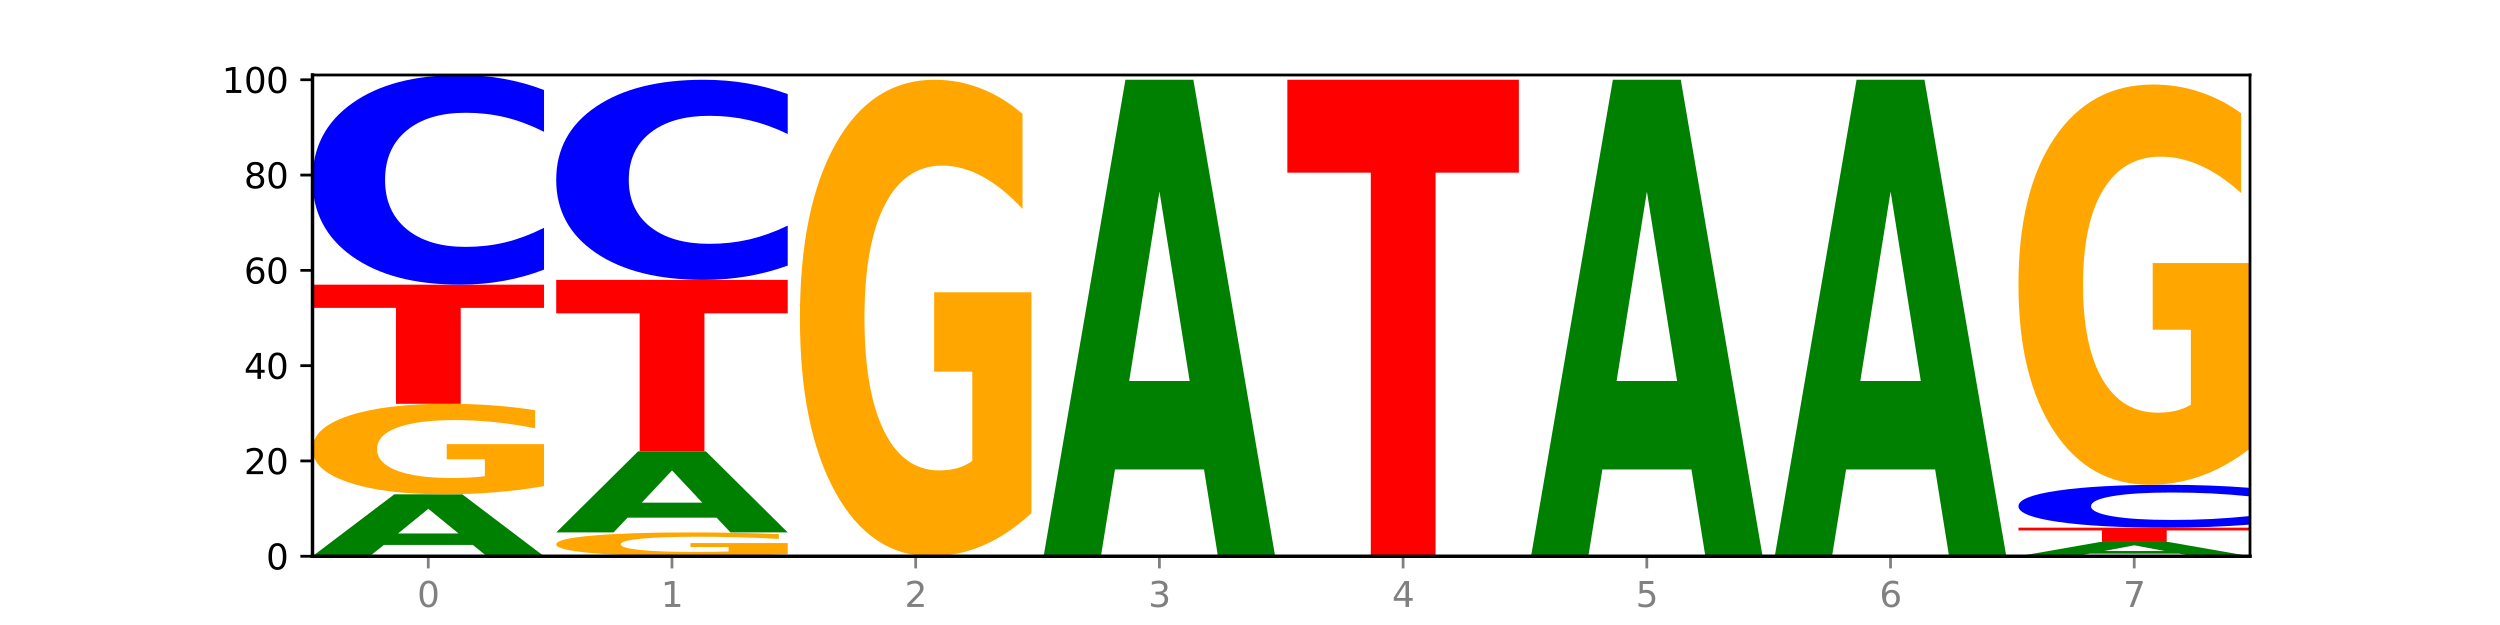 <?xml version="1.0" encoding="utf-8" standalone="no"?>
<!DOCTYPE svg PUBLIC "-//W3C//DTD SVG 1.1//EN"
  "http://www.w3.org/Graphics/SVG/1.1/DTD/svg11.dtd">
<svg xmlns:xlink="http://www.w3.org/1999/xlink" width="720pt" height="180pt" viewBox="0 0 720 180" xmlns="http://www.w3.org/2000/svg" version="1.1">
 <defs>
  <style type="text/css">*{stroke-linejoin: round; stroke-linecap: butt}</style>
 </defs>
 <g id="figure_1">
  <g id="patch_1">
   <path d="M 0 180 
L 720 180 
L 720 0 
L 0 0 
z
" style="fill: #ffffff"/>
  </g>
  <g id="axes_1">
   <g id="patch_2">
    <path d="M 90 160.2 
L 648 160.2 
L 648 21.6 
L 90 21.6 
z
" style="fill: #ffffff"/>
   </g>
   <g id="line2d_1">
    <path d="M 90 160.2 
L 648 160.2 
" clip-path="url(#p5a34aec687)" style="fill: none; stroke: #000000; stroke-width: 0.5; stroke-linecap: square"/>
   </g>
   <g id="patch_3">
    <path d="M 136.189 156.95 
L 110.545 156.95 
L 106.496 160.2 
L 90 160.2 
L 113.558 142.36 
L 133.121 142.36 
L 156.679 160.2 
L 140.197 160.2 
L 136.189 156.95 
z
M 114.635 153.639 
L 132.058 153.639 
L 123.36 146.543 
L 114.635 153.639 
z
" clip-path="url(#p5a34aec687)" style="fill: #008000"/>
   </g>
   <g id="patch_4">
    <path d="M 156.679 140.001 
Q 149.955 141.181 142.722 141.773 
Q 135.489 142.36 127.778 142.36 
Q 110.353 142.36 100.177 138.849 
Q 90 135.337 90 129.332 
Q 90 123.257 100.356 119.772 
Q 110.727 116.287 128.764 116.287 
Q 135.713 116.287 142.079 116.761 
Q 148.46 117.23 154.109 118.156 
L 154.109 123.353 
Q 148.281 122.163 142.513 121.576 
Q 136.744 120.984 130.946 120.984 
Q 120.216 120.984 114.403 123.149 
Q 108.59 125.309 108.59 129.332 
Q 108.59 133.317 114.194 135.493 
Q 119.798 137.664 130.109 137.664 
Q 132.919 137.664 135.325 137.54 
Q 137.731 137.411 139.643 137.141 
L 139.643 132.262 
L 128.66 132.262 
L 128.66 127.915 
L 156.679 127.915 
L 156.679 140.001 
z
" clip-path="url(#p5a34aec687)" style="fill: #ffa600"/>
   </g>
   <g id="patch_5">
    <path d="M 90 81.98 
L 156.679 81.98 
L 156.679 88.671 
L 132.69 88.671 
L 132.69 116.287 
L 114.036 116.287 
L 114.036 88.671 
L 90 88.671 
L 90 81.98 
z
" clip-path="url(#p5a34aec687)" style="fill: #ff0000"/>
   </g>
   <g id="patch_6">
    <path d="M 156.679 77.652 
Q 151.102 79.797 145.07 80.883 
Q 139.039 81.98 132.47 81.98 
Q 112.882 81.98 101.441 73.848 
Q 90 65.716 90 51.809 
Q 90 37.852 101.441 29.732 
Q 112.882 21.6 132.47 21.6 
Q 139.039 21.6 145.07 22.698 
Q 151.102 23.783 156.679 25.928 
L 156.679 37.964 
Q 151.051 35.12 145.591 33.798 
Q 140.131 32.476 134.1 32.476 
Q 123.281 32.476 117.082 37.627 
Q 110.899 42.766 110.899 51.809 
Q 110.899 60.814 117.082 65.965 
Q 123.281 71.104 134.1 71.104 
Q 140.131 71.104 145.591 69.782 
Q 151.051 68.447 156.679 65.604 
L 156.679 77.652 
z
" clip-path="url(#p5a34aec687)" style="fill: #0000ff"/>
   </g>
   <g id="patch_7">
    <path d="M 226.868 159.579 
Q 220.143 159.89 212.91 160.046 
Q 205.678 160.2 197.967 160.2 
Q 180.542 160.2 170.365 159.276 
Q 160.189 158.352 160.189 156.771 
Q 160.189 155.173 170.545 154.256 
Q 180.916 153.339 198.953 153.339 
Q 205.902 153.339 212.268 153.463 
Q 218.649 153.587 224.298 153.83 
L 224.298 155.198 
Q 218.47 154.885 212.701 154.73 
Q 206.933 154.575 201.135 154.575 
Q 190.405 154.575 184.592 155.144 
Q 178.779 155.713 178.779 156.771 
Q 178.779 157.82 184.383 158.393 
Q 189.987 158.964 200.298 158.964 
Q 203.107 158.964 205.513 158.931 
Q 207.919 158.897 209.832 158.827 
L 209.832 157.542 
L 198.848 157.542 
L 198.848 156.399 
L 226.868 156.399 
L 226.868 159.579 
z
" clip-path="url(#p5a34aec687)" style="fill: #ffa600"/>
   </g>
   <g id="patch_8">
    <path d="M 206.377 149.089 
L 180.734 149.089 
L 176.685 153.339 
L 160.189 153.339 
L 183.747 130.01 
L 203.31 130.01 
L 226.868 153.339 
L 210.386 153.339 
L 206.377 149.089 
z
M 184.824 144.759 
L 202.247 144.759 
L 193.549 135.48 
L 184.824 144.759 
z
" clip-path="url(#p5a34aec687)" style="fill: #008000"/>
   </g>
   <g id="patch_9">
    <path d="M 160.189 80.608 
L 226.868 80.608 
L 226.868 90.243 
L 202.879 90.243 
L 202.879 130.01 
L 184.224 130.01 
L 184.224 90.243 
L 160.189 90.243 
L 160.189 80.608 
z
" clip-path="url(#p5a34aec687)" style="fill: #ff0000"/>
   </g>
   <g id="patch_10">
    <path d="M 226.868 76.477 
Q 221.29 78.524 215.259 79.56 
Q 209.228 80.608 202.659 80.608 
Q 183.07 80.608 171.629 72.845 
Q 160.189 65.083 160.189 51.808 
Q 160.189 38.485 171.629 30.735 
Q 183.07 22.972 202.659 22.972 
Q 209.228 22.972 215.259 24.02 
Q 221.29 25.056 226.868 27.104 
L 226.868 38.593 
Q 221.24 35.878 215.78 34.616 
Q 210.32 33.354 204.289 33.354 
Q 193.47 33.354 187.27 38.271 
Q 181.088 43.176 181.088 51.808 
Q 181.088 60.404 187.27 65.321 
Q 193.47 70.226 204.289 70.226 
Q 210.32 70.226 215.78 68.964 
Q 221.24 67.69 226.868 64.976 
L 226.868 76.477 
z
" clip-path="url(#p5a34aec687)" style="fill: #0000ff"/>
   </g>
   <g id="patch_11">
    <path d="M 297.057 147.784 
Q 290.332 153.992 283.099 157.11 
Q 275.866 160.2 268.155 160.2 
Q 250.731 160.2 240.554 141.718 
Q 230.377 123.236 230.377 91.629 
Q 230.377 59.653 240.733 41.313 
Q 251.104 22.972 269.142 22.972 
Q 276.09 22.972 282.457 25.467 
Q 288.838 27.933 294.486 32.809 
L 294.486 60.164 
Q 288.658 53.899 282.89 50.809 
Q 277.122 47.691 271.323 47.691 
Q 260.594 47.691 254.781 59.086 
Q 248.967 70.453 248.967 91.629 
Q 248.967 112.605 254.571 124.058 
Q 260.175 135.481 270.487 135.481 
Q 273.296 135.481 275.702 134.829 
Q 278.108 134.149 280.021 132.732 
L 280.021 107.049 
L 269.037 107.049 
L 269.037 84.173 
L 297.057 84.173 
L 297.057 147.784 
z
" clip-path="url(#p5a34aec687)" style="fill: #ffa600"/>
   </g>
   <g id="patch_12">
    <path d="M 346.755 135.201 
L 321.111 135.201 
L 317.062 160.2 
L 300.566 160.2 
L 324.124 22.972 
L 343.687 22.972 
L 367.245 160.2 
L 350.763 160.2 
L 346.755 135.201 
z
M 325.201 109.732 
L 342.624 109.732 
L 333.926 55.147 
L 325.201 109.732 
z
" clip-path="url(#p5a34aec687)" style="fill: #008000"/>
   </g>
   <g id="patch_13">
    <path d="M 370.755 22.972 
L 437.434 22.972 
L 437.434 49.736 
L 413.445 49.736 
L 413.445 160.2 
L 394.79 160.2 
L 394.79 49.736 
L 370.755 49.736 
L 370.755 22.972 
z
" clip-path="url(#p5a34aec687)" style="fill: #ff0000"/>
   </g>
   <g id="patch_14">
    <path d="M 487.132 135.201 
L 461.488 135.201 
L 457.439 160.2 
L 440.943 160.2 
L 464.501 22.972 
L 484.065 22.972 
L 507.623 160.2 
L 491.14 160.2 
L 487.132 135.201 
z
M 465.578 109.732 
L 483.001 109.732 
L 474.303 55.147 
L 465.578 109.732 
z
" clip-path="url(#p5a34aec687)" style="fill: #008000"/>
   </g>
   <g id="patch_15">
    <path d="M 557.321 135.201 
L 531.677 135.201 
L 527.628 160.2 
L 511.132 160.2 
L 534.69 22.972 
L 554.253 22.972 
L 577.811 160.2 
L 561.329 160.2 
L 557.321 135.201 
z
M 535.767 109.732 
L 553.19 109.732 
L 544.492 55.147 
L 535.767 109.732 
z
" clip-path="url(#p5a34aec687)" style="fill: #008000"/>
   </g>
   <g id="patch_16">
    <path d="M 627.51 159.45 
L 601.866 159.45 
L 597.817 160.2 
L 581.321 160.2 
L 604.879 156.083 
L 624.442 156.083 
L 648 160.2 
L 631.518 160.2 
L 627.51 159.45 
z
M 605.956 158.686 
L 623.379 158.686 
L 614.681 157.048 
L 605.956 158.686 
z
" clip-path="url(#p5a34aec687)" style="fill: #008000"/>
   </g>
   <g id="patch_17">
    <path d="M 581.321 151.966 
L 648 151.966 
L 648 152.769 
L 624.011 152.769 
L 624.011 156.083 
L 605.356 156.083 
L 605.356 152.769 
L 581.321 152.769 
L 581.321 151.966 
z
" clip-path="url(#p5a34aec687)" style="fill: #ff0000"/>
   </g>
   <g id="patch_18">
    <path d="M 648 151.081 
Q 642.422 151.52 636.391 151.742 
Q 630.36 151.966 623.791 151.966 
Q 604.202 151.966 592.762 150.303 
Q 581.321 148.64 581.321 145.795 
Q 581.321 142.94 592.762 141.279 
Q 604.202 139.616 623.791 139.616 
Q 630.36 139.616 636.391 139.84 
Q 642.422 140.062 648 140.501 
L 648 142.963 
Q 642.372 142.381 636.912 142.111 
Q 631.452 141.841 625.421 141.841 
Q 614.602 141.841 608.402 142.894 
Q 602.22 143.945 602.22 145.795 
Q 602.22 147.637 608.402 148.691 
Q 614.602 149.742 625.421 149.742 
Q 631.452 149.742 636.912 149.471 
Q 642.372 149.198 648 148.617 
L 648 151.081 
z
" clip-path="url(#p5a34aec687)" style="fill: #0000ff"/>
   </g>
   <g id="patch_19">
    <path d="M 648 129.186 
Q 641.275 134.401 634.042 137.02 
Q 626.81 139.616 619.099 139.616 
Q 601.674 139.616 591.497 124.091 
Q 581.321 108.566 581.321 82.016 
Q 581.321 55.157 591.677 39.751 
Q 602.048 24.345 620.085 24.345 
Q 627.034 24.345 633.4 26.44 
Q 639.781 28.512 645.43 32.607 
L 645.43 55.585 
Q 639.602 50.323 633.833 47.727 
Q 628.065 45.108 622.267 45.108 
Q 611.537 45.108 605.724 54.68 
Q 599.911 64.229 599.911 82.016 
Q 599.911 99.636 605.515 109.256 
Q 611.119 118.852 621.43 118.852 
Q 624.239 118.852 626.645 118.305 
Q 629.051 117.733 630.964 116.543 
L 630.964 94.969 
L 619.98 94.969 
L 619.98 75.754 
L 648 75.754 
L 648 129.186 
z
" clip-path="url(#p5a34aec687)" style="fill: #ffa600"/>
   </g>
   <g id="matplotlib.axis_1">
    <g id="xtick_1">
     <g id="line2d_2">
      <defs>
       <path id="mba81848b6c" d="M 0 0 
L 0 3.5 
" style="stroke: #808080; stroke-width: 0.8"/>
      </defs>
      <g>
       <use xlink:href="#mba81848b6c" x="123.34" y="160.2" style="fill: #808080; stroke: #808080; stroke-width: 0.8"/>
      </g>
     </g>
     <g id="text_1">
      <!-- 0 -->
      <g style="fill: #808080" transform="translate(120.158 174.798) scale(0.1 -0.1)">
       <defs>
        <path id="DejaVuSans-30" d="M 2034 4250 
Q 1547 4250 1301 3770 
Q 1056 3291 1056 2328 
Q 1056 1369 1301 889 
Q 1547 409 2034 409 
Q 2525 409 2770 889 
Q 3016 1369 3016 2328 
Q 3016 3291 2770 3770 
Q 2525 4250 2034 4250 
z
M 2034 4750 
Q 2819 4750 3233 4129 
Q 3647 3509 3647 2328 
Q 3647 1150 3233 529 
Q 2819 -91 2034 -91 
Q 1250 -91 836 529 
Q 422 1150 422 2328 
Q 422 3509 836 4129 
Q 1250 4750 2034 4750 
z
" transform="scale(0.016)"/>
       </defs>
       <use xlink:href="#DejaVuSans-30"/>
      </g>
     </g>
    </g>
    <g id="xtick_2">
     <g id="line2d_3">
      <g>
       <use xlink:href="#mba81848b6c" x="193.528" y="160.2" style="fill: #808080; stroke: #808080; stroke-width: 0.8"/>
      </g>
     </g>
     <g id="text_2">
      <!-- 1 -->
      <g style="fill: #808080" transform="translate(190.347 174.798) scale(0.1 -0.1)">
       <defs>
        <path id="DejaVuSans-31" d="M 794 531 
L 1825 531 
L 1825 4091 
L 703 3866 
L 703 4441 
L 1819 4666 
L 2450 4666 
L 2450 531 
L 3481 531 
L 3481 0 
L 794 0 
L 794 531 
z
" transform="scale(0.016)"/>
       </defs>
       <use xlink:href="#DejaVuSans-31"/>
      </g>
     </g>
    </g>
    <g id="xtick_3">
     <g id="line2d_4">
      <g>
       <use xlink:href="#mba81848b6c" x="263.717" y="160.2" style="fill: #808080; stroke: #808080; stroke-width: 0.8"/>
      </g>
     </g>
     <g id="text_3">
      <!-- 2 -->
      <g style="fill: #808080" transform="translate(260.536 174.798) scale(0.1 -0.1)">
       <defs>
        <path id="DejaVuSans-32" d="M 1228 531 
L 3431 531 
L 3431 0 
L 469 0 
L 469 531 
Q 828 903 1448 1529 
Q 2069 2156 2228 2338 
Q 2531 2678 2651 2914 
Q 2772 3150 2772 3378 
Q 2772 3750 2511 3984 
Q 2250 4219 1831 4219 
Q 1534 4219 1204 4116 
Q 875 4013 500 3803 
L 500 4441 
Q 881 4594 1212 4672 
Q 1544 4750 1819 4750 
Q 2544 4750 2975 4387 
Q 3406 4025 3406 3419 
Q 3406 3131 3298 2873 
Q 3191 2616 2906 2266 
Q 2828 2175 2409 1742 
Q 1991 1309 1228 531 
z
" transform="scale(0.016)"/>
       </defs>
       <use xlink:href="#DejaVuSans-32"/>
      </g>
     </g>
    </g>
    <g id="xtick_4">
     <g id="line2d_5">
      <g>
       <use xlink:href="#mba81848b6c" x="333.906" y="160.2" style="fill: #808080; stroke: #808080; stroke-width: 0.8"/>
      </g>
     </g>
     <g id="text_4">
      <!-- 3 -->
      <g style="fill: #808080" transform="translate(330.724 174.798) scale(0.1 -0.1)">
       <defs>
        <path id="DejaVuSans-33" d="M 2597 2516 
Q 3050 2419 3304 2112 
Q 3559 1806 3559 1356 
Q 3559 666 3084 287 
Q 2609 -91 1734 -91 
Q 1441 -91 1130 -33 
Q 819 25 488 141 
L 488 750 
Q 750 597 1062 519 
Q 1375 441 1716 441 
Q 2309 441 2620 675 
Q 2931 909 2931 1356 
Q 2931 1769 2642 2001 
Q 2353 2234 1838 2234 
L 1294 2234 
L 1294 2753 
L 1863 2753 
Q 2328 2753 2575 2939 
Q 2822 3125 2822 3475 
Q 2822 3834 2567 4026 
Q 2313 4219 1838 4219 
Q 1578 4219 1281 4162 
Q 984 4106 628 3988 
L 628 4550 
Q 988 4650 1302 4700 
Q 1616 4750 1894 4750 
Q 2613 4750 3031 4423 
Q 3450 4097 3450 3541 
Q 3450 3153 3228 2886 
Q 3006 2619 2597 2516 
z
" transform="scale(0.016)"/>
       </defs>
       <use xlink:href="#DejaVuSans-33"/>
      </g>
     </g>
    </g>
    <g id="xtick_5">
     <g id="line2d_6">
      <g>
       <use xlink:href="#mba81848b6c" x="404.094" y="160.2" style="fill: #808080; stroke: #808080; stroke-width: 0.8"/>
      </g>
     </g>
     <g id="text_5">
      <!-- 4 -->
      <g style="fill: #808080" transform="translate(400.913 174.798) scale(0.1 -0.1)">
       <defs>
        <path id="DejaVuSans-34" d="M 2419 4116 
L 825 1625 
L 2419 1625 
L 2419 4116 
z
M 2253 4666 
L 3047 4666 
L 3047 1625 
L 3713 1625 
L 3713 1100 
L 3047 1100 
L 3047 0 
L 2419 0 
L 2419 1100 
L 313 1100 
L 313 1709 
L 2253 4666 
z
" transform="scale(0.016)"/>
       </defs>
       <use xlink:href="#DejaVuSans-34"/>
      </g>
     </g>
    </g>
    <g id="xtick_6">
     <g id="line2d_7">
      <g>
       <use xlink:href="#mba81848b6c" x="474.283" y="160.2" style="fill: #808080; stroke: #808080; stroke-width: 0.8"/>
      </g>
     </g>
     <g id="text_6">
      <!-- 5 -->
      <g style="fill: #808080" transform="translate(471.102 174.798) scale(0.1 -0.1)">
       <defs>
        <path id="DejaVuSans-35" d="M 691 4666 
L 3169 4666 
L 3169 4134 
L 1269 4134 
L 1269 2991 
Q 1406 3038 1543 3061 
Q 1681 3084 1819 3084 
Q 2600 3084 3056 2656 
Q 3513 2228 3513 1497 
Q 3513 744 3044 326 
Q 2575 -91 1722 -91 
Q 1428 -91 1123 -41 
Q 819 9 494 109 
L 494 744 
Q 775 591 1075 516 
Q 1375 441 1709 441 
Q 2250 441 2565 725 
Q 2881 1009 2881 1497 
Q 2881 1984 2565 2268 
Q 2250 2553 1709 2553 
Q 1456 2553 1204 2497 
Q 953 2441 691 2322 
L 691 4666 
z
" transform="scale(0.016)"/>
       </defs>
       <use xlink:href="#DejaVuSans-35"/>
      </g>
     </g>
    </g>
    <g id="xtick_7">
     <g id="line2d_8">
      <g>
       <use xlink:href="#mba81848b6c" x="544.472" y="160.2" style="fill: #808080; stroke: #808080; stroke-width: 0.8"/>
      </g>
     </g>
     <g id="text_7">
      <!-- 6 -->
      <g style="fill: #808080" transform="translate(541.29 174.798) scale(0.1 -0.1)">
       <defs>
        <path id="DejaVuSans-36" d="M 2113 2584 
Q 1688 2584 1439 2293 
Q 1191 2003 1191 1497 
Q 1191 994 1439 701 
Q 1688 409 2113 409 
Q 2538 409 2786 701 
Q 3034 994 3034 1497 
Q 3034 2003 2786 2293 
Q 2538 2584 2113 2584 
z
M 3366 4563 
L 3366 3988 
Q 3128 4100 2886 4159 
Q 2644 4219 2406 4219 
Q 1781 4219 1451 3797 
Q 1122 3375 1075 2522 
Q 1259 2794 1537 2939 
Q 1816 3084 2150 3084 
Q 2853 3084 3261 2657 
Q 3669 2231 3669 1497 
Q 3669 778 3244 343 
Q 2819 -91 2113 -91 
Q 1303 -91 875 529 
Q 447 1150 447 2328 
Q 447 3434 972 4092 
Q 1497 4750 2381 4750 
Q 2619 4750 2861 4703 
Q 3103 4656 3366 4563 
z
" transform="scale(0.016)"/>
       </defs>
       <use xlink:href="#DejaVuSans-36"/>
      </g>
     </g>
    </g>
    <g id="xtick_8">
     <g id="line2d_9">
      <g>
       <use xlink:href="#mba81848b6c" x="614.66" y="160.2" style="fill: #808080; stroke: #808080; stroke-width: 0.8"/>
      </g>
     </g>
     <g id="text_8">
      <!-- 7 -->
      <g style="fill: #808080" transform="translate(611.479 174.798) scale(0.1 -0.1)">
       <defs>
        <path id="DejaVuSans-37" d="M 525 4666 
L 3525 4666 
L 3525 4397 
L 1831 0 
L 1172 0 
L 2766 4134 
L 525 4134 
L 525 4666 
z
" transform="scale(0.016)"/>
       </defs>
       <use xlink:href="#DejaVuSans-37"/>
      </g>
     </g>
    </g>
   </g>
   <g id="matplotlib.axis_2">
    <g id="ytick_1">
     <g id="line2d_10">
      <defs>
       <path id="m2748ed5065" d="M 0 0 
L -3.5 0 
" style="stroke: #000000; stroke-width: 0.8"/>
      </defs>
      <g>
       <use xlink:href="#m2748ed5065" x="90" y="160.2" style="stroke: #000000; stroke-width: 0.8"/>
      </g>
     </g>
     <g id="text_9">
      <!-- 0 -->
      <g transform="translate(76.638 163.999) scale(0.1 -0.1)">
       <use xlink:href="#DejaVuSans-30"/>
      </g>
     </g>
    </g>
    <g id="ytick_2">
     <g id="line2d_11">
      <g>
       <use xlink:href="#m2748ed5065" x="90" y="132.754" style="stroke: #000000; stroke-width: 0.8"/>
      </g>
     </g>
     <g id="text_10">
      <!-- 20 -->
      <g transform="translate(70.275 136.554) scale(0.1 -0.1)">
       <use xlink:href="#DejaVuSans-32"/>
       <use xlink:href="#DejaVuSans-30" x="63.623"/>
      </g>
     </g>
    </g>
    <g id="ytick_3">
     <g id="line2d_12">
      <g>
       <use xlink:href="#m2748ed5065" x="90" y="105.309" style="stroke: #000000; stroke-width: 0.8"/>
      </g>
     </g>
     <g id="text_11">
      <!-- 40 -->
      <g transform="translate(70.275 109.108) scale(0.1 -0.1)">
       <use xlink:href="#DejaVuSans-34"/>
       <use xlink:href="#DejaVuSans-30" x="63.623"/>
      </g>
     </g>
    </g>
    <g id="ytick_4">
     <g id="line2d_13">
      <g>
       <use xlink:href="#m2748ed5065" x="90" y="77.863" style="stroke: #000000; stroke-width: 0.8"/>
      </g>
     </g>
     <g id="text_12">
      <!-- 60 -->
      <g transform="translate(70.275 81.663) scale(0.1 -0.1)">
       <use xlink:href="#DejaVuSans-36"/>
       <use xlink:href="#DejaVuSans-30" x="63.623"/>
      </g>
     </g>
    </g>
    <g id="ytick_5">
     <g id="line2d_14">
      <g>
       <use xlink:href="#m2748ed5065" x="90" y="50.418" style="stroke: #000000; stroke-width: 0.8"/>
      </g>
     </g>
     <g id="text_13">
      <!-- 80 -->
      <g transform="translate(70.275 54.217) scale(0.1 -0.1)">
       <defs>
        <path id="DejaVuSans-38" d="M 2034 2216 
Q 1584 2216 1326 1975 
Q 1069 1734 1069 1313 
Q 1069 891 1326 650 
Q 1584 409 2034 409 
Q 2484 409 2743 651 
Q 3003 894 3003 1313 
Q 3003 1734 2745 1975 
Q 2488 2216 2034 2216 
z
M 1403 2484 
Q 997 2584 770 2862 
Q 544 3141 544 3541 
Q 544 4100 942 4425 
Q 1341 4750 2034 4750 
Q 2731 4750 3128 4425 
Q 3525 4100 3525 3541 
Q 3525 3141 3298 2862 
Q 3072 2584 2669 2484 
Q 3125 2378 3379 2068 
Q 3634 1759 3634 1313 
Q 3634 634 3220 271 
Q 2806 -91 2034 -91 
Q 1263 -91 848 271 
Q 434 634 434 1313 
Q 434 1759 690 2068 
Q 947 2378 1403 2484 
z
M 1172 3481 
Q 1172 3119 1398 2916 
Q 1625 2713 2034 2713 
Q 2441 2713 2670 2916 
Q 2900 3119 2900 3481 
Q 2900 3844 2670 4047 
Q 2441 4250 2034 4250 
Q 1625 4250 1398 4047 
Q 1172 3844 1172 3481 
z
" transform="scale(0.016)"/>
       </defs>
       <use xlink:href="#DejaVuSans-38"/>
       <use xlink:href="#DejaVuSans-30" x="63.623"/>
      </g>
     </g>
    </g>
    <g id="ytick_6">
     <g id="line2d_15">
      <g>
       <use xlink:href="#m2748ed5065" x="90" y="22.972" style="stroke: #000000; stroke-width: 0.8"/>
      </g>
     </g>
     <g id="text_14">
      <!-- 100 -->
      <g transform="translate(63.913 26.771) scale(0.1 -0.1)">
       <use xlink:href="#DejaVuSans-31"/>
       <use xlink:href="#DejaVuSans-30" x="63.623"/>
       <use xlink:href="#DejaVuSans-30" x="127.246"/>
      </g>
     </g>
    </g>
   </g>
   <g id="patch_20">
    <path d="M 90 160.2 
L 90 21.6 
" style="fill: none; stroke: #000000; stroke-linejoin: miter; stroke-linecap: square"/>
   </g>
   <g id="patch_21">
    <path d="M 648 160.2 
L 648 21.6 
" style="fill: none; stroke: #000000; stroke-width: 0.8; stroke-linejoin: miter; stroke-linecap: square"/>
   </g>
   <g id="patch_22">
    <path d="M 90 160.2 
L 648 160.2 
" style="fill: none; stroke: #000000; stroke-linejoin: miter; stroke-linecap: square"/>
   </g>
   <g id="patch_23">
    <path d="M 90 21.6 
L 648 21.6 
" style="fill: none; stroke: #000000; stroke-width: 0.8; stroke-linejoin: miter; stroke-linecap: square"/>
   </g>
  </g>
 </g>
 <defs>
  <clipPath id="p5a34aec687">
   <rect x="90" y="21.6" width="558" height="138.6"/>
  </clipPath>
 </defs>
</svg>
